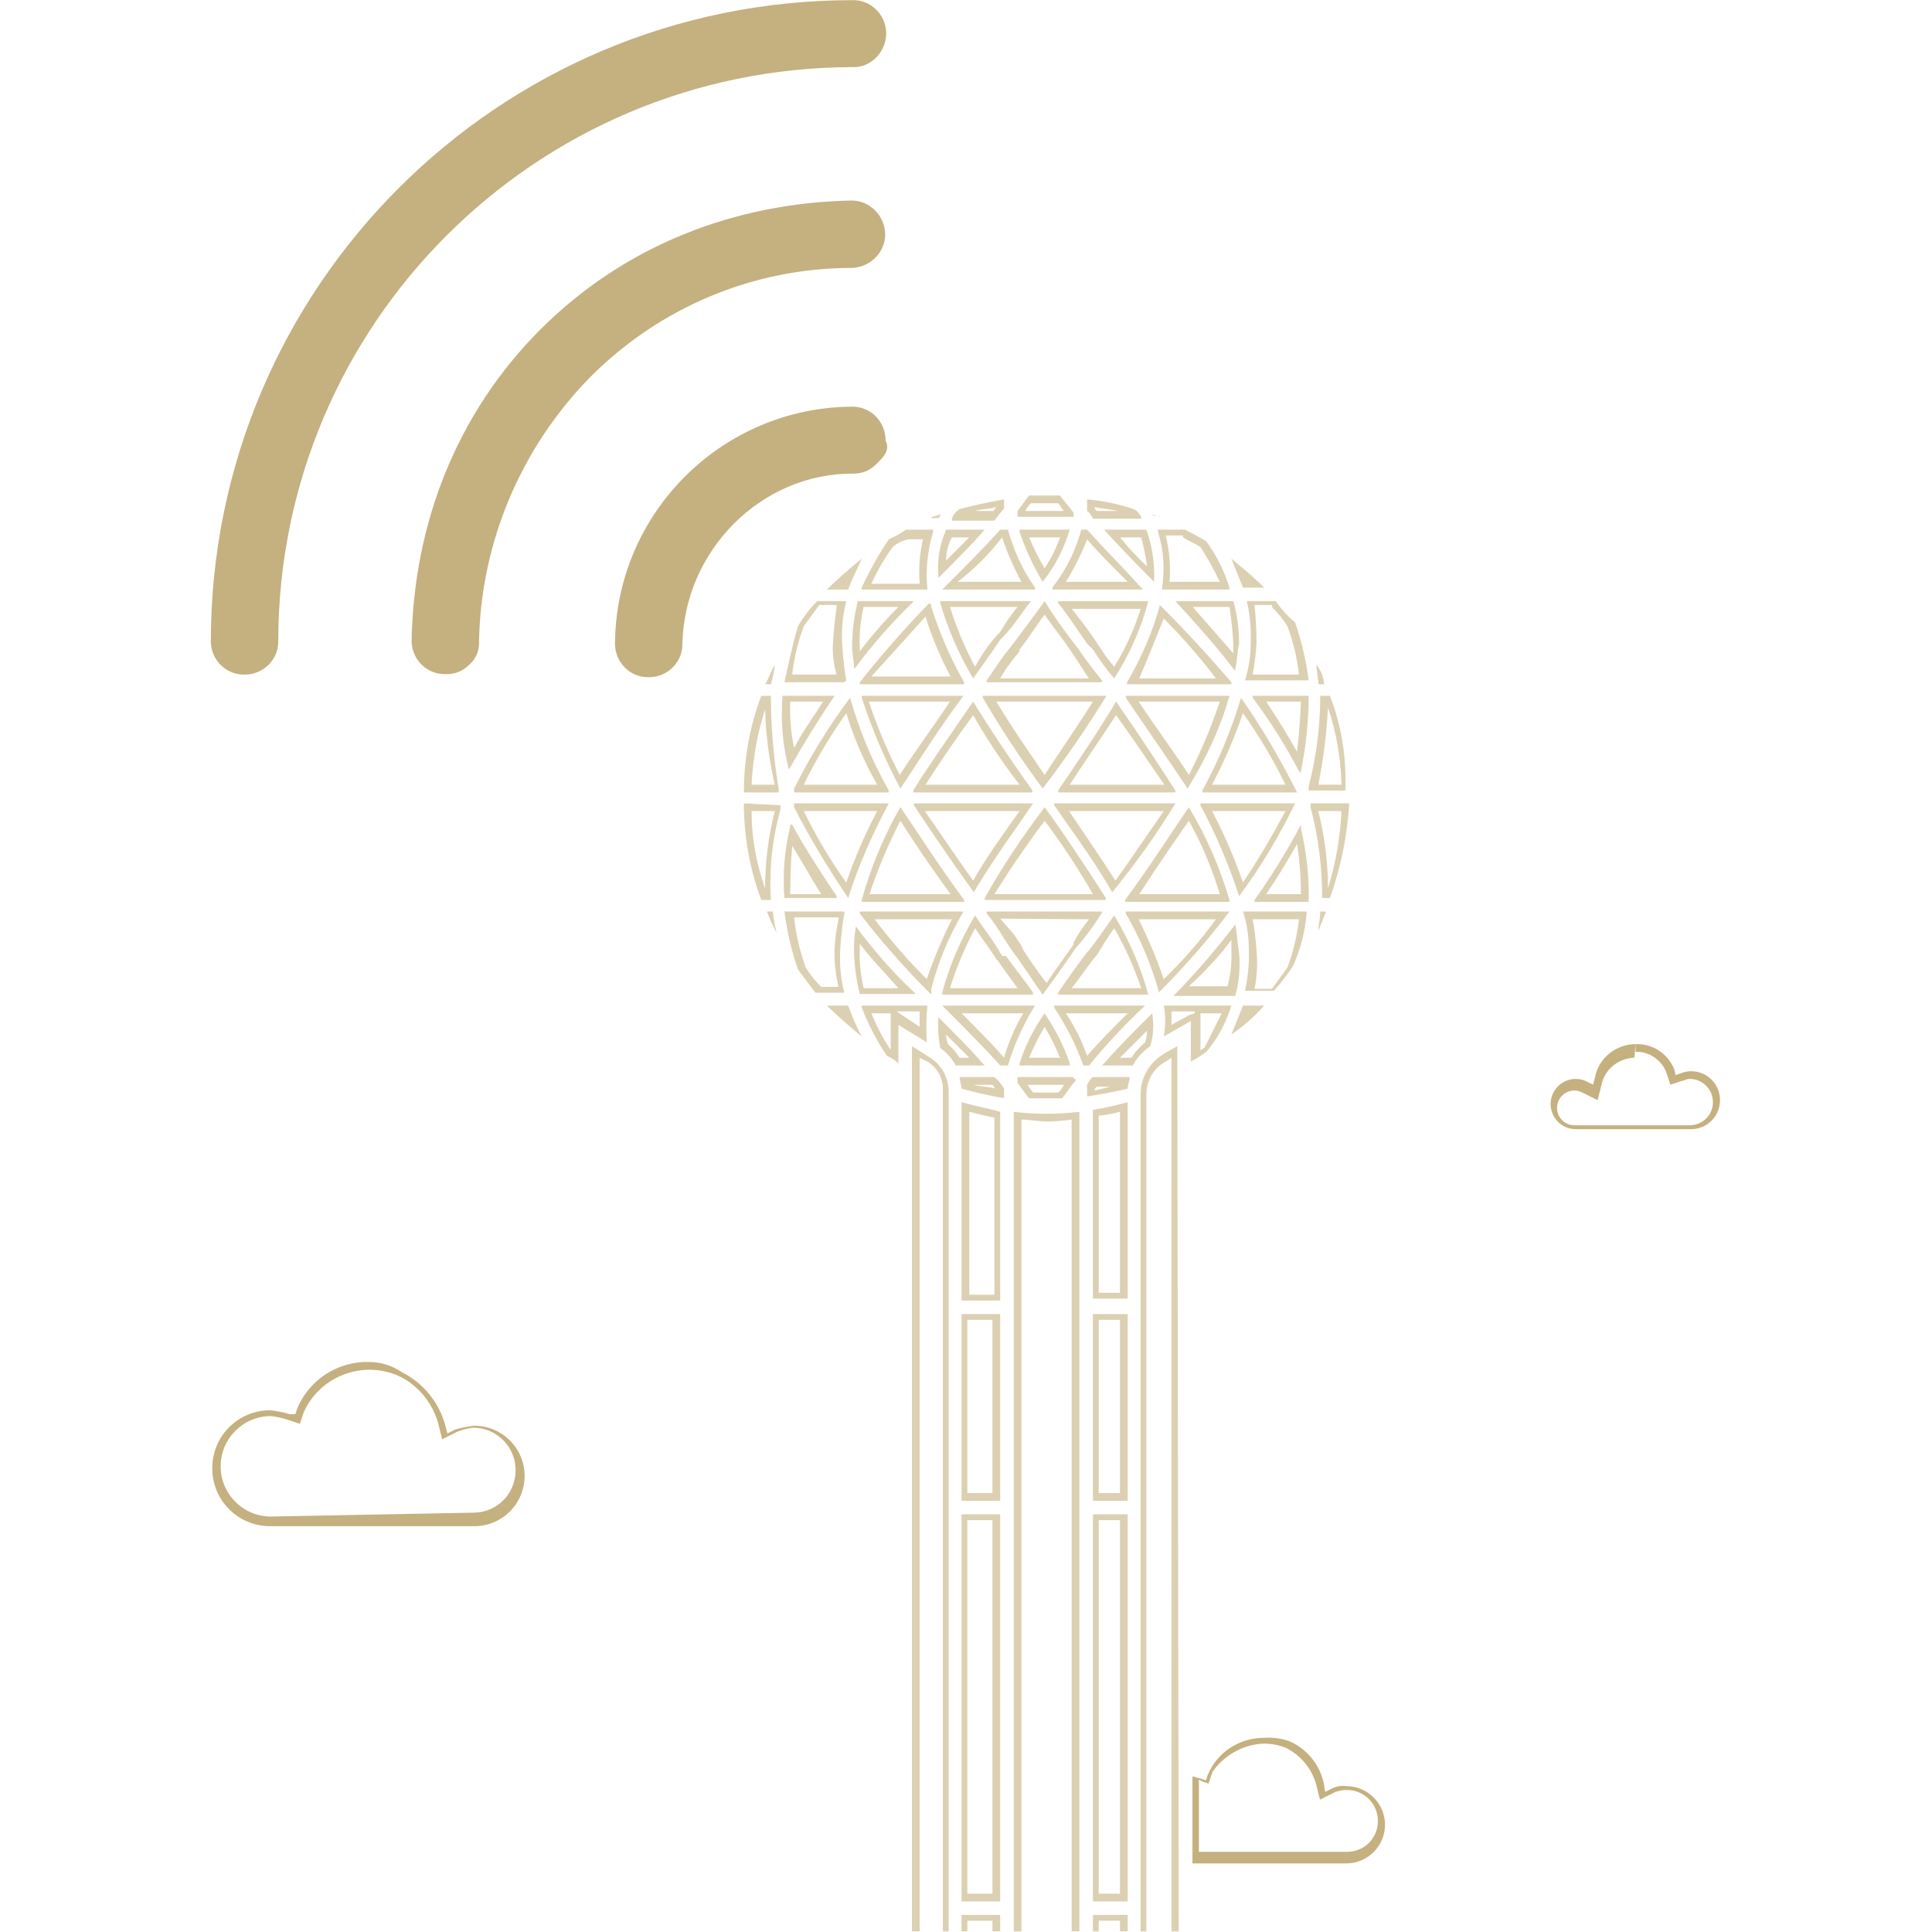<?xml version="1.0" encoding="utf-8"?>
<!-- Generator: Adobe Illustrator 24.0.0, SVG Export Plug-In . SVG Version: 6.00 Build 0)  -->
<svg version="1.1" id="Layer_1" xmlns="http://www.w3.org/2000/svg" xmlns:xlink="http://www.w3.org/1999/xlink" x="0px" y="0px"
	 viewBox="0 0 300 300" style="enable-background:new 0 0 300 300;" xml:space="preserve">
<style type="text/css">
	.st0{fill:#C5B07F;}
	.st1{clip-path:url(#SVGID_2_);}
	.st2{opacity:0.6;}
</style>
<g transform="translate(-1256.833 -3344.969)">
	<g transform="translate(1256.833 3433.524) rotate(-45)">
		<g transform="translate(0 0)">
			<path class="st0" d="M152.5,39.9c-1.4,0-2.7-0.5-3.7-1.6c-34.9-34.7-91.2-34.7-126,0c-1.9,2-5.1,2.1-7.2,0.2
				c-0.1-0.1-0.1-0.1-0.2-0.2c-2-1.9-2.1-5.1-0.2-7.2c0.1-0.1,0.1-0.1,0.2-0.2C54.3-7.9,117.3-7.9,156.2,31c2,1.9,2.1,5.1,0.2,7.2
				c-0.1,0.1-0.1,0.1-0.2,0.2C155.3,39.3,153.9,39.9,152.5,39.9z"/>
		</g>
		<g transform="translate(19.197 27.195)">
			<path class="st0" d="M22,34.7c-1.4,0-2.7-0.5-3.7-1.6c-2-1.9-2.1-5.1-0.2-7.2c0.1-0.1,0.1-0.1,0.2-0.2c13.1-12.6,29.9-20,48.3-20
				s35.2,7.4,48.3,20c2,2,2,5.3,0,7.4c-2,2-5.3,2-7.4,0C96.7,22.3,82,16.3,66.6,16.4c-15.3,0.2-30,6.2-41,16.8
				C24.7,34.2,23.4,34.8,22,34.7z"/>
		</g>
		<g transform="translate(38.393 54.962)">
			<path class="st0" d="M69.5,29.6c-1.4,0-2.7-0.5-3.7-1.6c-10-10-26.8-10-37.3,0c-1.9,2-5.1,2.1-7.2,0.2c-0.1-0.1-0.1-0.1-0.2-0.2
				c-2-1.9-2.1-5.1-0.2-7.2c0.1-0.1,0.1-0.1,0.2-0.2c14.4-14.2,37.6-14.2,52,0c2,1.9,2.1,5.1,0.2,7.2c-0.1,0.1-0.1,0.1-0.2,0.2
				C72.6,29.6,71.1,29.6,69.5,29.6z"/>
		</g>
	</g>
	<g transform="translate(1456.813 3505.004)">
		<path class="st0" d="M54,2.1v1.2c2.1-0.1,4.1,1.3,4.8,3.3l0.3,0.9l0.3,0.9l0.9-0.3l0.9-0.3c0.3,0,0.6-0.3,1.2-0.3
			c2,0,3.6,1.6,3.6,3.6s-1.6,3.6-3.6,3.6l0,0H44.5c-1.5,0-2.7-1.2-2.7-2.7c0-1.5,1.2-2.7,2.7-2.7c0.4,0,0.8,0.1,1.2,0.3l1.2,0.6
			l1.2,0.6l0.3-1.2l0.3-1.2c0.5-2.4,2.6-4.1,5.1-4.2L54,2.1 M54,2.1c-3,0-5.7,2.1-6.3,5.1l-0.3,1.2l-1.2-0.6c-0.5-0.2-1-0.3-1.5-0.3
			l0,0c-2.1,0-3.9,1.7-3.9,3.9c0,2.1,1.7,3.9,3.9,3.9h17.9c2.5,0,4.5-2,4.5-4.5s-2-4.5-4.5-4.5l0,0c-0.5,0-1,0.1-1.5,0.3l-0.9,0.3
			L60,6C59,3.6,56.7,2,54,2.1L54,2.1z"/>
	</g>
	<g transform="translate(1408.395 3598.717)">
		<path class="st0" d="M44.7,17c1.1,0,2.2,0.2,3.3,0.6c2.3,1.1,4.1,3.2,4.8,5.7l0.3,1.2l0.3,1.2l1.2-0.6l1.2-0.6
			c0.6-0.2,1.2-0.3,1.8-0.3c2.6,0,4.8,2.1,4.8,4.8s-2.1,4.8-4.8,4.8h-23V22.6l0.6,0.3l0.9,0.3l0.3-0.9l0.3-0.9
			C38.5,18.8,41.5,17.1,44.7,17 M44.7,16.1c-3.8,0-7.2,2.2-8.7,5.7l-0.3,0.9l-0.9-0.3c-0.3,0-0.9-0.3-1.2-0.3v13.5h23.9
			c3.3,0,6-2.7,6-6c0-3.3-2.7-6-6-6l0,0c-0.7-0.1-1.4,0-2.1,0.3l-1.2,0.6L54,23.2c-0.6-2.9-2.6-5.4-5.4-6.6
			C47.4,16.2,46.1,16,44.7,16.1L44.7,16.1z"/>
	</g>
	<g transform="translate(1275.894 3547.956)">
		<path class="st0" d="M38.2,9.7c1.5,0,3.1,0.3,4.5,0.9c3.1,1.4,5.4,4.2,6.3,7.5l0.3,1.2l0.3,1.2l1.2-0.6l1.2-0.6
			c0.8-0.3,1.6-0.5,2.4-0.6c3.6,0,6.6,2.9,6.6,6.6s-2.9,6.6-6.6,6.6l0,0l-31.4,0.6c-4.3,0-7.8-3.5-7.8-7.8c0-4.3,3.5-7.8,7.8-7.8
			c0.9,0.1,1.8,0.3,2.7,0.6l0.9,0.3l0.9,0.3l0.3-0.9l0.3-0.9C29.9,12.3,33.8,9.8,38.2,9.7 M38.2,8.5c-4.8-0.1-9.2,2.7-11.1,7.2
			l-0.3,0.9h-0.9c-1-0.3-2-0.5-3-0.6l0,0c-5,0-9,4-9,9s4,9,9,9h31.7c4.3,0,7.8-3.5,7.8-7.8c0-4.3-3.5-7.8-7.8-7.8l0,0
			c-1,0.1-2,0.3-3,0.6l-1.2,0.6l-0.3-1.2c-1-3.7-3.5-6.7-6.9-8.4C41.7,9,40,8.5,38.2,8.5L38.2,8.5z"/>
	</g>
	<g>
		<defs>
			<rect id="SVGID_1_" x="1345.1" y="3418.6" width="139" height="226.3"/>
		</defs>
		<clipPath id="SVGID_2_">
			<use xlink:href="#SVGID_1_"  style="overflow:visible;"/>
		</clipPath>
		<g class="st1">
			<g transform="translate(1347.741 3430.814)" class="st2">
				<path class="st0" d="M71.6-7.7h1.8c0.3,0.3,0.6,0.9,0.9,1.2h-6c0.2-0.4,0.5-0.9,0.9-1.2H71.6 M79.1-7.1c1.2,0.3,2.4,0.3,3.6,0.6
					h-3.3l-0.3-0.3L79.1-7.1 M63.8-7.1c-0.3,0.3-0.3,0.6-0.6,0.6h-2.7C61.4-6.8,62.6-6.8,63.8-7.1 M92.8-2.4
					c0.9,0.6,1.8,0.9,2.7,1.5c1.1,1.7,2.1,3.5,3,5.4h-7.8c0.2-2.4,0-4.8-0.6-7.2h2.7 M73.7-2.4c-0.6,1.7-1.4,3.3-2.4,4.8
					c-0.9-1.5-1.7-3.1-2.4-4.8H73.7 M86.3-2.4c0.4,1.5,0.7,3,0.9,4.5c-1.5-1.4-2.9-2.9-4.2-4.5L86.3-2.4 M59.6-2.4L56,1.2
					c0-1.3,0.3-2.5,0.9-3.6L59.6-2.4 M52.5-2.4c-0.6,2.3-0.8,4.8-0.6,7.2h-7.5c0.9-2,2-3.9,3.3-5.7c0.7-0.6,1.5-1,2.4-1.2h2.4
					 M64.7-2.4c0.8,2.4,1.8,4.7,3,6.9h-9.9C60.4,2.5,62.7,0.2,64.7-2.4 M77.9-2.1c1.8,2.1,3.9,4.2,6.3,6.6h-9.6
					C75.9,2.4,77,0.2,77.9-2.1 M86.3,8.4c-1,3.3-2.4,6.4-4.2,9.3l-1.2-1.5l-1.2-1.8l-0.6-0.9c-1.2-1.8-2.4-3.3-3.6-4.8h10.8
					 M100,8.4c0.3,1.9,0.5,3.8,0.6,5.7v1.5l-6.3-7.2H100 M39,8.4c-0.3,2.1-0.5,4.2-0.6,6.3c0,1.4,0.2,2.8,0.6,4.2h-6.9
					c0.3-2.6,0.9-5.1,1.8-7.5c0.9-1.2,1.5-2.1,2.4-3.3H39 M106.6,8.4c0.9,0.9,1.7,1.9,2.4,3c0.9,2.4,1.5,4.9,1.8,7.5h-7.2
					c0.3-1.6,0.5-3.2,0.6-4.8c0-2-0.1-4-0.3-6h2.7 M67.1,8.4c-1,1.2-1.9,2.5-2.7,3.9l-0.3,0.3l-0.3,0.3c-1.3,1.5-2.4,3.1-3.3,4.8
					c-1.6-3-2.9-6.1-3.9-9.3L67.1,8.4 M48.6,8.4c-2.2,2.2-4.1,4.4-6,6.9v-0.6c-0.1-2.1,0.1-4.2,0.6-6.3L48.6,8.4 M71.3,9.6
					c1.2,1.8,3,3.9,4.5,6.3c0.9,1.2,1.5,2.4,2.4,3.6H64.4l0.9-1.5l0.9-1.2l1.2-1.5V15C68.9,13.2,70.1,11.1,71.3,9.6 M52.8,9.9
					c1,3.2,2.3,6.3,3.9,9.3H44.4C47.4,15.9,50.1,12.9,52.8,9.9 M89.8,10.2c2.9,2.9,5.6,6,8.1,9.3H86C87.4,16.2,88.6,13.2,89.8,10.2
					 M111.1,23.1c-0.1,2.6-0.3,5.2-0.6,7.8c-1.5-2.7-3-5.1-4.8-7.8L111.1,23.1 M98.5,23.1c-1.3,3.9-2.9,7.7-4.8,11.4
					c-2.1-3.3-4.8-6.9-7.8-11.4H98.5 M78.8,23.1c-3,4.8-6,9-7.5,11.4c-1.8-2.7-4.8-6.9-7.5-11.4H78.8 M56.6,23.1
					c-3,4.5-5.7,8.1-7.8,11.4c-1.9-3.7-3.5-7.5-4.8-11.4H56.6 M36.9,23.1c-1.5,2.4-3.3,4.8-4.5,7.2c-0.5-2.4-0.7-4.8-0.6-7.2
					L36.9,23.1 M115.3,24c1.3,3.9,2,7.9,2.1,12h-3.6C114.6,32,115.1,28,115.3,24 M27.9,24.3c0.1,3.9,0.6,7.8,1.5,11.7h-3.6
					C26,31.9,26.7,28,27.9,24.3 M40.5,24.9c1.2,3.9,2.8,7.6,4.8,11.1H33.9C35.8,32.1,38,28.4,40.5,24.9 M102.1,24.9
					c2.5,3.5,4.7,7.2,6.6,11.1H97.3C99.2,32.4,100.8,28.7,102.1,24.9 M60.2,25.2c2.1,3.7,4.5,7.3,7.2,10.8H52.8
					C54.8,32.9,57.2,29.3,60.2,25.2 M82.4,25.2c3,4.2,5.4,7.8,7.5,10.8H75.2C77,33.2,79.7,29.3,82.4,25.2 M67.4,40.1
					c-2.1,3-4.8,6.6-7.2,10.8c-3-4.2-5.4-7.8-7.5-10.8H67.4 M89.8,40.1c-2.1,3-4.5,6.6-7.5,10.8c-2.7-4.2-5.4-8.1-7.2-10.8H89.8
					 M25.8,40.1h3.6c-1,3.9-1.5,7.9-1.5,12C26.5,48.2,25.8,44.2,25.8,40.1 M108.7,40.1c-2.1,3.9-4.2,7.5-6.6,11.1
					c-1.3-3.8-2.9-7.5-4.8-11.1H108.7 M117.4,40.1c-0.2,4.1-0.9,8.1-2.1,12c0-4-0.5-8-1.5-12L117.4,40.1 M45.3,40.1
					c-1.9,3.6-3.5,7.3-4.8,11.1c-2.5-3.5-4.7-7.2-6.6-11.1L45.3,40.1 M71.3,41.6C74,45.2,76.5,49,78.8,53H63.5
					C66.5,48.2,69.5,44,71.3,41.6 M93.7,41.6c2,3.6,3.6,7.4,4.8,11.4H86C88.9,48.5,91.6,44.6,93.7,41.6 M48.9,41.6
					c2.1,3.3,4.5,6.9,7.8,11.4H44.1C45.4,49.1,47,45.3,48.9,41.6 M110.5,45.2c0.4,2.6,0.6,5.2,0.6,7.8h-5.4
					C107.5,50.3,109,47.9,110.5,45.2 M32.1,45.5c1.5,2.4,3,5.1,4.5,7.5h-4.8C31.8,50.5,31.9,48,32.1,45.5 M56.9,56.9
					c-1.5,3-2.8,6.1-3.9,9.3c-2.9-2.9-5.6-6-8.1-9.3H56.9 M97.9,56.9c-2.4,3.3-5.1,6.4-8.1,9.3c-1.1-3.2-2.4-6.3-3.9-9.3H97.9
					 M110.8,56.9c-0.3,2.6-0.9,5.1-1.8,7.5l0,0c-0.9,1.2-1.5,2.1-2.4,3.3h-2.7c0.4-2,0.5-4,0.3-6c-0.1-1.6-0.3-3.2-0.6-4.8H110.8
					 M78.2,56.9c-0.9,1.1-1.7,2.3-2.4,3.6v0.3c-1.5,2.1-3,4.2-4.2,6c-1.2-1.5-2.4-3.3-3.6-5.1L67.7,61l-1.2-1.8l-2.1-2.4L78.2,56.9
					 M39.3,56.9c-0.3,1.4-0.5,2.8-0.6,4.2c-0.1,2.1,0.1,4.2,0.6,6.3h-2.7c-0.9-0.9-1.7-1.9-2.4-3c-0.9-2.5-1.5-5.1-1.8-7.8h6.9
					 M82.1,58.3c1.7,2.9,3.1,6.1,4.2,9.3H75.5c1.2-1.5,2.4-3.3,3.6-4.8l0.3-0.3C80.3,61,81.2,59.5,82.1,58.3 M60.5,58.3
					c1.2,1.8,2.4,3.3,3.3,4.8l0.3,0.3l0.6,0.9c0.9,1.2,1.5,2.1,2.4,3.3H56.6C57.6,64.4,58.9,61.3,60.5,58.3 M100.3,60.1v1.5
					c0.1,1.9-0.1,3.8-0.6,5.7h-6C96.1,65.1,98.4,62.7,100.3,60.1 M42.6,60.7c1.8,2.4,3.9,4.5,6,6.9h-5.4c-0.5-2.1-0.7-4.2-0.6-6.3
					L42.6,60.7 M98.8,71.5l-2.7,5.4c-0.3,0-0.3,0.3-0.6,0.3v-5.7L98.8,71.5 M94.6,71.5l-0.9,0.3L91,73.3v-2.1h3.6 M68,71.5
					c-1.3,2.1-2.3,4.5-3,6.9c-1.8-2.1-4.2-4.5-6.6-6.9H68 M51.9,71.5v2.1l-2.7-1.8l-0.9-0.6h3.6 M47.4,71.5v5.7
					c-1.2-1.8-2.2-3.7-3-5.7H47.4 M40.2,71.5L40.2,71.5 M84.2,71.5c-2.4,2.4-4.5,4.5-6.3,6.6c-0.8-2.3-1.9-4.5-3.3-6.6H84.2
					 M71.3,73.6c0.9,1.5,1.7,3.1,2.4,4.8h-4.8C69.6,76.7,70.4,75.1,71.3,73.6 M87.2,74.2c0,0.6-0.1,1.2-0.3,1.8
					c-0.8,0.7-1.6,1.5-2.1,2.4H83L87.2,74.2 M56,74.8l3.6,3.6h-1.5c-0.5-0.8-1.1-1.5-1.8-2.1C56.1,75.8,56,75.3,56,74.8 M91,78.4
					v177.9c-1.2,0.3-2.4,0.3-3.9,0.6V84.1c0-2.1,1.1-4.1,3-5.1L91,78.4 M51.9,78.4l1.2,0.6c1.5,0.9,2.4,2.5,2.4,4.2v173.8
					c-1.2-0.3-2.4-0.3-3.6-0.6V78.4 M74.3,82.6c-0.2,0.4-0.5,0.9-0.9,1.2h-3.9c-0.3-0.3-0.6-0.9-0.9-1.2H74.3 M63.2,82.6
					c0.3,0.3,0.3,0.6,0.6,0.6c-1.2-0.3-2.4-0.3-3.6-0.6H63.2 M82.7,82.6l-3.6,0.9v-0.3l0.3-0.3h3.3 M59.6,86.8
					c1.2,0.3,2.4,0.6,3.9,0.9v27.5h-3.9V86.8 M83,86.8v28.1h-3.3V87.4C80.8,87.3,81.9,87.1,83,86.8 M67.7,88c1.2,0,2.7,0.3,3.9,0.3
					c1.3,0,2.6-0.1,3.9-0.3v170.2h-7.8V88 M83,119.1V146h-3.3v-26.9H83 M63.2,119.1V146h-3.9v-26.9H63.2 M83,150.2v58h-3.3v-58H83
					 M63.2,150.2v58h-3.9v-58H63.2 M83,212.4v26.9h-3.3v-26.9L83,212.4 M63.2,212.4v26.9h-3.9v-26.9H63.2 M83,243.5v14.1
					c-1.2,0-2.1,0.3-3.3,0.3v-14.4L83,243.5 M63.2,243.5v14.4c-1.2,0-2.4-0.3-3.9-0.3v-14.1L63.2,243.5 M71.6-8.9h-2.7
					c-0.3,0.3-0.9,1.2-1.8,2.4l0,0v0.9h8.7v-0.6l0,0c-0.6-0.9-1.5-1.8-2.1-2.7H71.6z M77.9-8.3v1.8l0,0c0.4,0.3,0.7,0.7,0.9,1.2h7.5
					v-0.3C86-6,85.7-6.6,85.1-6.8l0,0C82.7-7.6,80.3-8.1,77.9-8.3L77.9-8.3z M65-8.3c-2.3,0.4-4.6,0.9-6.9,1.5
					c-0.6,0.4-1,0.9-1.2,1.5v0.3h6.6C64-5.7,64.5-6.3,65-6.9l0,0L65-8.3L65-8.3z M55.1-6c-0.6,0.3-1.2,0.3-1.5,0.6h1.2
					C55-5.5,55.1-5.7,55.1-6L55.1-6z M88-6l0.3,0.3h1.2C89-5.6,88.5-5.7,88-6L88-6z M93.1-3.6h-4.2v0.3c0.9,2.9,1.1,6,0.6,9H100V5.4
					c-0.8-2.6-2-5-3.6-7.2C95.4-2.4,94.3-3,93.1-3.6L93.1-3.6z M75.2-3.6h-7.8v0.3c0.9,2.7,2.1,5.3,3.6,7.8l0,0
					C72.9,2.1,74.3-0.6,75.2-3.6L75.2-3.6z M49.8-3.6C48.9-3,48-2.5,47.1-2.1c-1.6,2.4-3,4.9-4.2,7.5v0.3h10.2c-0.3-3,0-6.1,0.9-9
					v-0.3L49.8-3.6z M87.1-3.6h-6.6l0.3,0.3C83-0.9,85.3,1.5,88,4.2l0.3,0.3V4.2C88.4,1.6,88-1.1,87.1-3.6L87.1-3.6z M77.9-3.6H77
					c-0.9,3.3-2.4,6.3-4.5,9v0.3h14.1l-0.3-0.3C83.3,2.1,80.3-0.9,77.9-3.6L77.9-3.6z M65.6-3.6h-1.2c-2.4,2.7-5.4,5.7-8.7,9
					l-0.3,0.3h14.4V5.4C67.9,2.7,66.5-0.4,65.6-3.6L65.6-3.6z M62-3.6h-6c-1,2.3-1.4,4.7-1.2,7.2v0.3l0.3-0.3
					C57.5,1.2,59.9-1.2,62-3.6L62-3.6z M42.9,0.9c-1.8,1.5-3.6,3-5.4,4.8h3.3C41.4,3.9,42.3,2.4,42.9,0.9L42.9,0.9z M100.3,0.9
					l1.8,4.5h3.3C103.9,3.9,102.1,2.4,100.3,0.9z M87.4,7.5H73.4v0.3c1.5,1.8,3,4.2,4.5,6.3l0.9,0.9c1,1.6,2.1,3.1,3.3,4.5l0,0
					C84.5,15.8,86.3,11.7,87.4,7.5L87.4,7.5z M100.6,7.5h-9c3.3,3.6,6.3,6.9,9,10.5l0.3,0.3V18l0,0c0.3-1.2,0.3-2.7,0.6-3.9
					C101.5,11.9,101.2,9.6,100.6,7.5z M40.5,7.5H36c-1.2,1.2-2.2,2.5-3,3.9c-0.9,3-1.5,6-2.1,8.7h9.3l0.3-0.3l0,0
					c-0.3-1.7-0.5-3.4-0.6-5.1C39.7,12.3,39.9,9.8,40.5,7.5L40.5,7.5z M107.2,7.5h-4.5c0.5,2.2,0.7,4.4,0.6,6.6
					c0,1.9-0.3,3.9-0.9,5.7h9.9c-0.4-3.1-1.1-6.1-2.1-9C109,9.8,108,8.7,107.2,7.5L107.2,7.5z M69.2,7.5H55.1v0.3
					c1.2,4.1,2.9,8,5.1,11.7l0,0c1.5-2.1,3-4.2,4.2-6l0.3-0.3C66.5,11.4,67.7,9.3,69.2,7.5L69.2,7.5z M51,7.5h-8.7
					c-0.6,2.3-0.9,4.8-0.9,7.2c0,0.9,0.3,2.1,0.3,3V18l0.3-0.3C44.7,14.1,47.7,10.7,51,7.5L51,7.5z M71.3,7.5L71.3,7.5
					c-1.5,2.1-3.3,4.5-5.1,6.9L65,15.9c-0.9,1.2-1.8,2.7-2.7,3.9v0.3h17.9v-0.3c-1.2-1.5-2.4-3-3.6-4.8
					C74.7,12.6,72.9,10.1,71.3,7.5L71.3,7.5z M53.4,7.8L53.4,7.8c-3.8,3.9-7.4,8-10.8,12.3v0.3h16.2v-0.3c-2.1-3.7-3.8-7.6-5.1-11.7
					V8.1L53.4,7.8L53.4,7.8z M89.2,8.1L89.2,8.1c-1.1,4.2-2.9,8.2-5.1,12v0.3h16.2v-0.3l0,0C96.7,15.9,93.1,12,89.2,8.1L89.2,8.1z
					 M29.4,17.4c-0.6,0.9-0.9,2.1-1.5,3h0.9C29.1,19.4,29.3,18.4,29.4,17.4L29.4,17.4z M113.5,17.4c0,0.9,0.3,1.8,0.3,3h0.9
					C114.6,19.3,114.2,18.2,113.5,17.4z M112.3,22.2h-8.7v0.3c2.7,3.6,5.1,7.4,7.2,11.4l0.3,0.3v-0.3
					C111.9,30,112.3,26.1,112.3,22.2z M115.6,22.2h-1.5c0,4.7-0.6,9.5-1.8,14.1l0,0v0.6h5.7C118.2,31.8,117.4,26.8,115.6,22.2
					L115.6,22.2z M100,22.2H83.9v0.3c3.9,5.7,7.2,10.5,9.6,14.1l0,0C96.3,32.1,98.6,27.2,100,22.2L100,22.2z M80.9,22.2H61.7v0.3
					c2.8,4.8,5.9,9.5,9.3,14.1l0,0C74.6,31.9,77.9,27.1,80.9,22.2L80.9,22.2z M58.7,22.2H42.9v0.3c1.6,4.9,3.6,9.6,6,14.1l0,0
					C51.6,32.6,54.5,27.8,58.7,22.2L58.7,22.2z M38.7,22.2h-8.1c-0.3,3.7,0,7.5,0.9,11.1v0.3l0.3-0.3C33.9,29.6,36.3,25.7,38.7,22.2
					L38.7,22.2z M28.8,22.2h-1.5c-1.8,4.8-2.7,9.8-2.7,15H30v-0.6l0,0C29.2,31.8,28.8,27,28.8,22.2L28.8,22.2z M41.1,22.5L41.1,22.5
					c-3.3,4.4-6.2,9.1-8.7,14.1l0,0v0.6h14.7v-0.3C44.5,32.3,42.5,27.5,41.1,22.5L41.1,22.5z M101.8,22.5L101.8,22.5
					c-1.5,5-3.5,9.8-6,14.4v0.3h14.7C107.9,32,105,27.1,101.8,22.5L101.8,22.5z M60.2,23.1L60.2,23.1c-3.9,5.7-6.9,9.9-9.3,13.8v0.3
					h18.5v-0.3l0,0C66.2,32.4,63.1,27.8,60.2,23.1z M82.4,23.1L82.4,23.1c-3.6,6-7.2,11.1-9,13.8v0.3h18.2v-0.3l0,0
					C89.2,33.2,86.3,28.7,82.4,23.1L82.4,23.1z M69.5,38.9H51v0.3l0,0c2.4,3.6,5.4,8.1,9.3,13.5l0,0C63.5,47.3,67.1,42.5,69.5,38.9
					L69.5,38.9z M91.6,38.9H72.8v0.3l0,0c1.8,2.7,5.7,7.8,9,13.5l0,0C85.4,48.3,88.7,43.7,91.6,38.9L91.6,38.9z M24.6,38.9
					c0,5.1,0.9,10.2,2.7,15h1.5c-0.3-4.7,0.2-9.5,1.5-14.1l0,0v-0.6l0,0L24.6,38.9L24.6,38.9z M110.2,38.9H95.5v0.3l0,0
					c2.4,4.5,4.4,9.2,6,14.1l0,0c3.2-4.3,6-8.9,8.4-13.8l0,0L110.2,38.9L110.2,38.9z M118.6,38.9h-6v0.6l0,0
					c1.2,4.6,1.8,9.3,1.8,14.1h1.2C117.3,48.9,118.3,43.9,118.6,38.9L118.6,38.9z M47.1,38.9H32.4v0.6l0,0c2.5,4.9,5.3,9.5,8.4,14.1
					l0,0C42.4,48.5,44.6,43.6,47.1,38.9L47.1,38.9z M93.7,39.5L93.7,39.5c-2.7,3.9-5.7,8.7-9.9,14.4v0.3H100v-0.3
					C98.5,48.8,96.4,44,93.7,39.5L93.7,39.5z M48.9,39.5L48.9,39.5c-2.6,4.5-4.6,9.4-6,14.4v0.3h15.9v-0.3
					C54.6,48.2,51.6,43.4,48.9,39.5L48.9,39.5z M71.3,39.5L71.3,39.5c-3.4,4.5-6.5,9.1-9.3,14.1v0.3h18.8v-0.3
					C77,47.6,73.1,41.9,71.3,39.5z M111.1,42.2L111.1,42.2c-2.1,4-4.5,7.9-7.2,11.7v0.3h8.4c0.1-3.8-0.3-7.6-1.2-11.4V42.2
					L111.1,42.2z M31.8,42.2v0.3c-0.9,3.6-1.2,7.4-0.9,11.1H39v-0.3c-2.4-3.6-4.8-7.2-6.9-11.1H31.8z M58.7,55.7H42.6V56l0,0
					c3.3,4.3,6.9,8.4,10.8,12.3l0.3,0.3v-0.9C54.8,63.4,56.5,59.4,58.7,55.7L58.7,55.7z M100,55.7H83.9V56c2.2,3.8,3.9,7.8,5.1,12
					v0.3l0,0C93,64.3,96.7,60.1,100,55.7L100,55.7z M115,55.7h-0.9c0,1.2-0.3,2.1-0.3,3C114.2,57.7,114.6,56.7,115,55.7z M112,55.7
					h-9.9c0.6,1.8,0.9,3.8,0.9,5.7c0.1,2.2-0.1,4.4-0.6,6.6h4.5c1.1-1.2,2.1-2.5,3-3.9l0,0C111.1,61.4,111.8,58.6,112,55.7L112,55.7
					z M29.1,55.7h-0.9c0.4,1.1,0.9,2.3,1.5,3.3C29.4,57.9,29.2,56.8,29.1,55.7L29.1,55.7z M80.3,55.7H62.3V56c1,1.2,1.9,2.5,2.7,3.9
					l1.2,1.8c1.8,2.4,3.3,4.8,4.8,6.9l0,0c1.5-2.1,3.3-4.5,5.1-7.2l0,0C77.7,59.6,79.1,57.7,80.3,55.7L80.3,55.7z M40.2,55.7h-9.3
					c0.4,3.1,1.1,6.1,2.1,9l2.7,3.6h4.5c-0.6-2.3-0.8-4.8-0.6-7.2c0.1-1.7,0.3-3.4,0.6-5.1l0,0L40.2,55.7L40.2,55.7z M82.1,56.3
					L82.1,56.3c-1.5,2.1-2.7,3.9-3.9,5.4l-0.3,0.3c-1.8,2.4-3.3,4.5-4.5,6.3v0.3h14C86.2,64.2,84.4,60.1,82.1,56.3L82.1,56.3z
					 M60.5,56.3L60.5,56.3c-2.2,3.7-4,7.8-5.1,12v0.3h14.1v-0.3c-1.2-1.8-2.7-3.6-4.2-5.7h-0.6C63.5,60.4,62,58.6,60.5,56.3
					L60.5,56.3z M100.9,57.7L100.9,57.7c-2.9,3.8-6,7.4-9.3,10.8l-0.3,0.3h9.6c0.6-2.1,0.8-4.4,0.6-6.6
					C101.2,60.4,101.2,59.2,100.9,57.7L100.9,57.7z M42,58L42,58c-0.2,1.1-0.3,2.2-0.3,3.3c0,2.4,0.3,4.8,0.9,7.2h8.7L51,68.2
					C47.7,65.1,44.7,61.7,42,58L42,58z M105.4,70.3h-3.3l-1.8,4.5C102.2,73.5,103.9,72,105.4,70.3z M100.3,70.3H89.8
					c0.3,1.6,0.3,3.2,0,4.8l4.2-2.4V79c0.8-0.4,1.6-0.9,2.4-1.5C98.2,75.4,99.5,72.9,100.3,70.3L100.3,70.3z M69.8,70.3H55.4
					l0.3,0.3c3.3,3.3,6.3,6.3,8.7,9h1.2C66.6,76.3,68,73.2,69.8,70.3L69.8,70.3z M53.1,70.3H42.9v0.3c1,2.6,2.3,5.1,3.9,7.5
					c0.7,0.3,1.3,0.7,1.8,1.2v-6L53,76C52.9,74.1,52.9,72.2,53.1,70.3L53.1,70.3z M37.5,70.3c1.8,1.8,3.6,3.3,5.4,4.8
					c-0.8-1.5-1.5-3.1-2.1-4.8H37.5z M86.9,70.3H72.8v0.3c1.8,2.8,3.4,5.8,4.5,9h0.9C80.9,76.3,83.8,73.2,86.9,70.3L86.9,70.3z
					 M71.3,71.5L71.3,71.5c-1.7,2.4-3,5-3.9,7.8v0.3h7.8v-0.3C74.3,76.5,72.9,73.9,71.3,71.5z M88,71.5L88,71.5
					c-3,3-5.4,5.4-7.5,7.8l-0.3,0.3h4.8c0.6-1.2,1.6-2.2,2.7-3C88.2,74.9,88.3,73.2,88,71.5L88,71.5z M54.8,72.1L54.8,72.1
					c-0.1,1.6,0,3.2,0.3,4.8l0,0c1,0.7,1.8,1.6,2.4,2.7H62l-0.3-0.3C59.9,77.2,57.5,74.8,54.8,72.1L54.8,72.1z M91.9,76.6l-2.1,1.2
					c-2.2,1.3-3.6,3.7-3.6,6.3v174.4c2.1-0.3,3.9-0.6,6-0.9L91.9,76.6L91.9,76.6z M50.7,76.6v180.9c1.8,0.3,3.9,0.6,5.7,0.9v-175
					c-0.1-2.1-1.2-4-3-5.1L50.7,76.6L50.7,76.6z M75.8,81.4h-8.7v0.9l0,0c0.9,1.2,1.5,2.1,1.8,2.4H74c0.6-0.6,1.2-1.8,2.1-2.7l0,0
					v-0.3C75.8,81.7,75.8,81.7,75.8,81.4L75.8,81.4z M63.5,81.4h-5.4c0,0.6,0.3,1.2,0.3,1.8c2.2,0.6,4.4,1.1,6.6,1.5v-1.5l0,0
					C64.6,82.5,64.1,81.9,63.5,81.4L63.5,81.4z M84.5,81.4h-5.7c-0.4,0.3-0.7,0.7-0.9,1.2l0,0v1.8c2.1-0.3,4.2-0.7,6.3-1.2l0,0
					C84.2,82.6,84.5,82,84.5,81.4L84.5,81.4z M58.4,85.3v30.8h6V86.8C62.3,86.2,60.5,85.9,58.4,85.3z M84.2,85.3
					c-1.8,0.5-3.6,0.9-5.4,1.2v29.3h5.4V85.3z M66.5,86.8v172.6h10.2V86.8c-1.7,0.2-3.4,0.3-5.1,0.3C69.9,87.1,68.2,87,66.5,86.8
					L66.5,86.8z M84.2,118.2h-5.4v29h5.4V118.2z M64.4,118.2h-6v29h6L64.4,118.2L64.4,118.2z M84.2,149.3h-5.4v60.1h5.4V149.3z
					 M64.4,149.3h-6v60.1h6L64.4,149.3L64.4,149.3z M84.2,211.5h-5.4v29h5.4V211.5z M64.4,211.5h-6v29h6L64.4,211.5L64.4,211.5z
					 M84.2,242.6h-5.4v16.7c1.8-0.1,3.6-0.3,5.4-0.6L84.2,242.6L84.2,242.6z M64.4,242.6h-6v16.1c2.1,0.3,3.9,0.3,6,0.6L64.4,242.6
					L64.4,242.6z"/>
			</g>
		</g>
	</g>
</g>
</svg>
